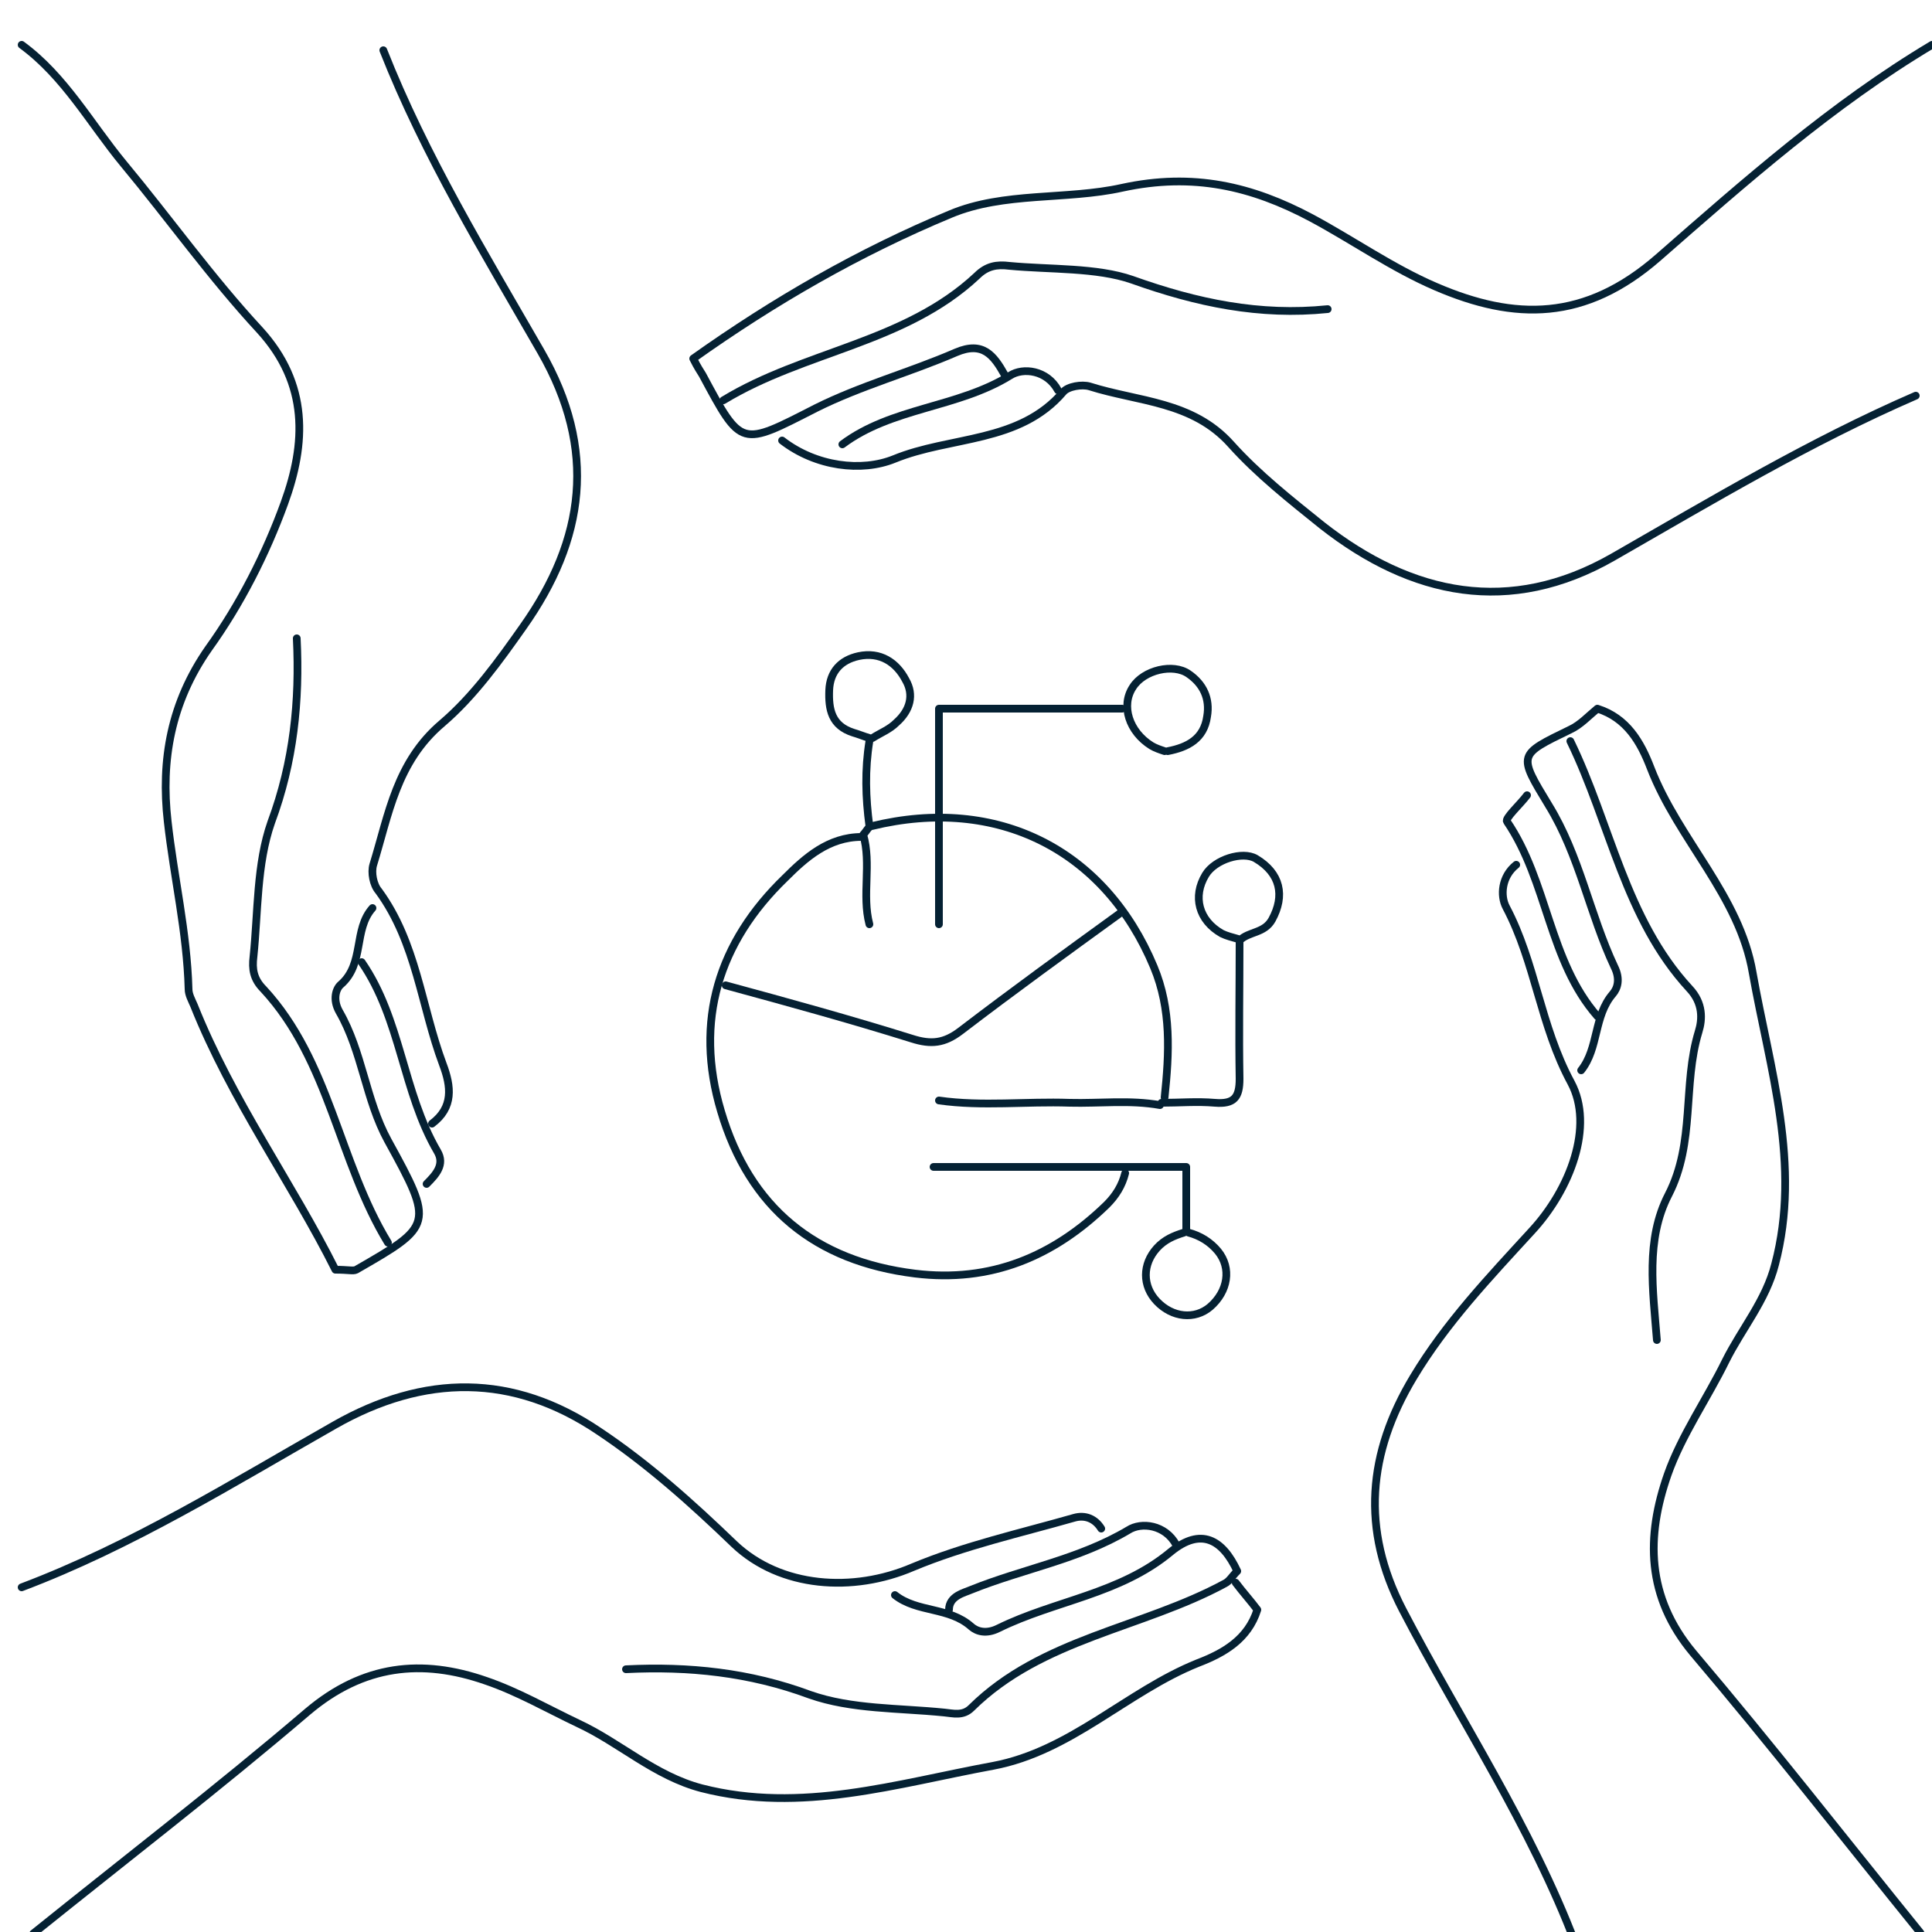 <?xml version="1.0" encoding="utf-8"?>
<!-- Generator: Adobe Illustrator 26.5.0, SVG Export Plug-In . SVG Version: 6.00 Build 0)  -->
<svg version="1.1" id="a" xmlns="http://www.w3.org/2000/svg" xmlns:xlink="http://www.w3.org/1999/xlink" x="0px" y="0px"
	 viewBox="0 0 250 250" style="enable-background:new 0 0 250 250;" xml:space="preserve">
<style type="text/css">
	.st0{fill:none;stroke:#052133;stroke-linecap:round;stroke-linejoin:round;}
</style>
<g id="b">
	<g>
		<path class="st0" d="M2.8,5.8C8.4,9.9,11.7,16,16,21.2c5.9,7.1,11.3,14.7,17.6,21.5c6.4,7,6,14.7,3.2,22.4
			c-2.4,6.6-5.7,13.1-9.8,18.8c-4.9,7-6.2,14.5-5.3,22.4c0.8,7.2,2.5,14.3,2.7,21.7c0,0.7,0.4,1.4,0.7,2.1
			c4.9,12.3,12.7,23,18.3,34.2c1.7,0,2.3,0.2,2.7,0c9.9-5.7,10.1-5.8,4.1-16.7c-2.9-5.3-3.3-11.5-6.3-16.7c-0.9-1.6-0.4-3,0.2-3.5
			c3.1-2.7,1.6-7.1,4.1-9.9"/>
		<path class="st0" d="M159.9,204.8c0.9,1.2,1.9,2.3,2.8,3.5c-1.2,3.8-4.3,5.6-7.7,6.9c-9.2,3.7-16.4,11.4-26.5,13.3
			c-12.5,2.3-24.8,6.2-37.7,2.9c-6.1-1.6-10.6-5.9-16-8.4c-4-1.9-7.8-4.1-11.9-5.5c-8.3-2.9-15.9-2.1-23.1,4
			c-11.6,9.9-23.7,19.2-35.5,28.7"/>
		<path class="st0" d="M204.6,138.5c2.3-2.9,1.6-7,4.1-9.9c0.6-0.7,1-1.9,0.2-3.5c-3.2-6.8-4.5-14.4-8.5-20.9c-4-6.6-4-6.5,2.8-9.8
			c1.3-0.6,2.4-1.8,3.5-2.7c3.8,1.2,5.6,4.3,6.9,7.7c3.6,9.3,11.5,16.5,13.2,26.5c2.2,12.4,6.3,24.8,2.9,37.7
			c-1.2,4.7-4.3,8.3-6.4,12.5c-2.4,4.9-5.7,9.6-7.5,14.7c-2.8,8-2.8,15.8,3.3,23.1c10.1,11.9,19.6,24.1,29.4,36.2"/>
		<path class="st0" d="M142.5,197.8c-0.8-1.3-2.1-1.8-3.5-1.4c-7,2-14.2,3.6-20.9,6.4c-7.7,3.3-17.1,2.7-23.1-3
			c-5.5-5.3-11.2-10.4-17.5-14.6c-11.1-7.5-22.6-7.4-34.2-0.8c-13.2,7.5-26.2,15.6-40.5,21"/>
		<path class="st0" d="M196.2,111.9c-1.9,1.5-2.1,4-1.3,5.5c3.8,7.2,4.4,15.3,8.4,22.7c3,5.6-0.1,13.8-5.1,19.2
			c-5.5,6-11.1,11.9-15.3,18.9c-5.9,9.8-6.8,19.7-1.4,30.1c7.5,14.4,16.6,28,22.4,43.3"/>
		<path class="st0" d="M49.6,6.5C55,20.2,62.7,32.8,70,45.5s5.7,24.3-2.3,35.6c-3.1,4.4-6.4,9-10.5,12.5c-5.9,5-6.9,11.8-8.9,18.3
			c-0.3,1,0,2.6,0.7,3.4c4.9,6.7,5.5,14.9,8.3,22.4c1.1,2.9,1.4,5.6-1.4,7.7"/>
		<path class="st0" d="M247.9,51.2c-13.6,5.9-26.3,13.5-39.2,20.9c-13.3,7.6-26,5-37.6-4.1c-4.1-3.3-8.3-6.6-11.8-10.5
			c-5-5.6-12-5.5-18.3-7.5c-1-0.3-2.8,0-3.4,0.7c-5.7,6.7-14.6,5.7-21.9,8.7c-4.2,1.7-10.1,1-14.5-2.4"/>
		<path class="st0" d="M250,5.8c-12.9,7.7-24.2,17.7-35.4,27.5c-9.5,8.3-18.6,8.2-28.8,3.8c-5.6-2.4-10.7-6-16.1-8.9
			c-7.7-4.1-15.3-5.9-24.5-3.9c-7.2,1.6-15.3,0.5-22.2,3.4c-11.8,4.9-22.9,11.3-33.3,18.7c0.6,1.2,0.9,1.6,1.2,2.1
			c5.1,9.5,4.9,9.3,14.7,4.3c5.8-2.9,12.1-4.6,18.1-7.2c3.5-1.5,4.9,0.4,6.3,2.9"/>
		<path class="st0" d="M171.8,40c-8.8,0.9-16.9-0.8-25.3-3.8c-4.6-1.6-10.6-1.3-15.9-1.8c-1.6-0.2-2.9,0-4.2,1.3
			c-9.3,8.7-22.3,9.7-32.8,16.1"/>
		<path class="st0" d="M203.2,95.9c5.2,10.7,7.1,23,15.4,32c1.8,1.9,1.7,4,1.2,5.6c-2.1,6.9-0.4,14.3-3.9,21.1
			c-3,5.8-2,12.4-1.5,18.8"/>
		<path class="st0" d="M38.4,82.6c0.4,8.1-0.4,16-3.3,23.8c-1.9,5.4-1.7,11.6-2.3,17.4c-0.2,1.6,0,2.9,1.3,4.2
			c8.6,9.3,9.7,22.3,16.1,32.8"/>
		<path class="st0" d="M81,216c8.1-0.4,16,0.4,23.8,3.3c5.4,1.9,11.5,1.7,17.4,2.3c1.1,0.1,2.4,0.5,3.5-0.6
			c9.1-9,22.1-10.3,32.8-16.1c0.6-0.3,0.9-0.9,1.6-1.6c-1.9-4.1-4.7-5.7-8.6-2.5c-6.6,5.5-15,6.3-22.3,9.9c-1.6,0.8-2.8,0.4-3.5-0.2
			c-2.9-2.6-7-1.8-9.9-4.1"/>
		<path class="st0" d="M152.2,199.9c-1.4-2.6-4.5-3-6.2-1.9c-6.4,3.8-13.6,5-20.3,7.7c-0.9,0.4-2.9,0.8-2.9,2.6"/>
		<path class="st0" d="M46.8,124.5c5.1,7.4,5.3,16.8,9.8,24.5c1,1.7-0.2,3-1.4,4.2"/>
		<path class="st0" d="M136.9,50.5c-1.4-2.6-4.5-3-6.2-1.9c-6.8,4.2-15.3,4.1-21.7,8.9"/>
		<path class="st0" d="M197.6,102.9c-0.9,1.2-2.9,3-2.6,3.4c5.3,7.8,5.4,18,11.7,25.2"/>
	</g>
</g>
<g id="c">
	<g>
		<path class="st0" d="M111.5,108.3c-4.3,0-7.3,2.7-9.9,5.3c-8.6,8.3-11.8,18.5-8.3,30.2c3.7,12.5,12.2,19.4,25.1,21
			c9.8,1.2,17.9-2.2,24.8-8.9c1.2-1.2,2-2.5,2.4-4.1"/>
		<path class="st0" d="M144.9,118.2c-6.9,5-13.8,10-20.6,15.2c-2.1,1.6-3.8,1.8-6.3,1c-8-2.5-16-4.7-24.1-6.9"/>
		<path class="st0" d="M145.2,91.7h-23.7v27.9"/>
		<path class="st0" d="M160.4,122c0,5.9-0.1,11.7,0,17.6c0,2.4-0.7,3.3-3.2,3.1c-2.3-0.2-4.6,0-6.9,0"/>
		<path class="st0" d="M112.9,95.5c1.1-0.7,2.2-1.1,3.1-2c1.8-1.6,2.3-3.6,1.2-5.5c-1.2-2.3-3.3-3.7-6.1-3.1c-2.3,0.5-3.7,2-3.8,4.4
			c-0.1,2.5,0.3,4.6,3.1,5.5c0.7,0.2,1.4,0.5,2.1,0.7"/>
		<path class="st0" d="M150.1,143c-3.9-0.7-7.8-0.2-11.7-0.3c-5.6-0.2-11.3,0.5-16.9-0.3"/>
		<path class="st0" d="M153.5,159.4V151h-32.7"/>
		<path class="st0" d="M150.7,142c0.6-5.7,0.9-11.4-1.4-16.9c-6.3-15.1-20.2-22.2-36.5-18.2c-0.4,0-0.7,0.7-1.1,1.1
			c1.1,3.8-0.2,7.8,0.8,11.6"/>
		<path class="st0" d="M160.4,121.7c1.2-1.2,3.2-0.9,4.2-2.7c1.7-3.1,1.1-6-2.1-7.9c-1.7-1-5.3,0.1-6.5,2.1
			c-1.7,2.8-0.9,5.9,2.1,7.6c0.6,0.3,1.4,0.5,2.1,0.7"/>
		<path class="st0" d="M151.1,97.2c2.6-0.5,4.7-1.6,5.1-4.5c0.4-2.3-0.5-4.2-2.4-5.5c-2-1.4-5.8-0.5-7.2,1.7
			c-1.6,2.4-0.5,5.8,2.4,7.6c0.5,0.3,1.1,0.5,1.7,0.7"/>
		<path class="st0" d="M153.8,159.5c1.5,0.4,2.8,1.2,3.8,2.4c1.8,2.2,1.3,5.2-1,7.2c-2,1.7-4.9,1.4-6.9-0.7c-1.9-2-1.9-4.8,0-6.9
			c1-1.1,2.2-1.6,3.5-2"/>
		<path class="st0" d="M112.5,95.9c-0.6,3.7-0.5,7.3,0,11"/>
	</g>
</g>
</svg>
